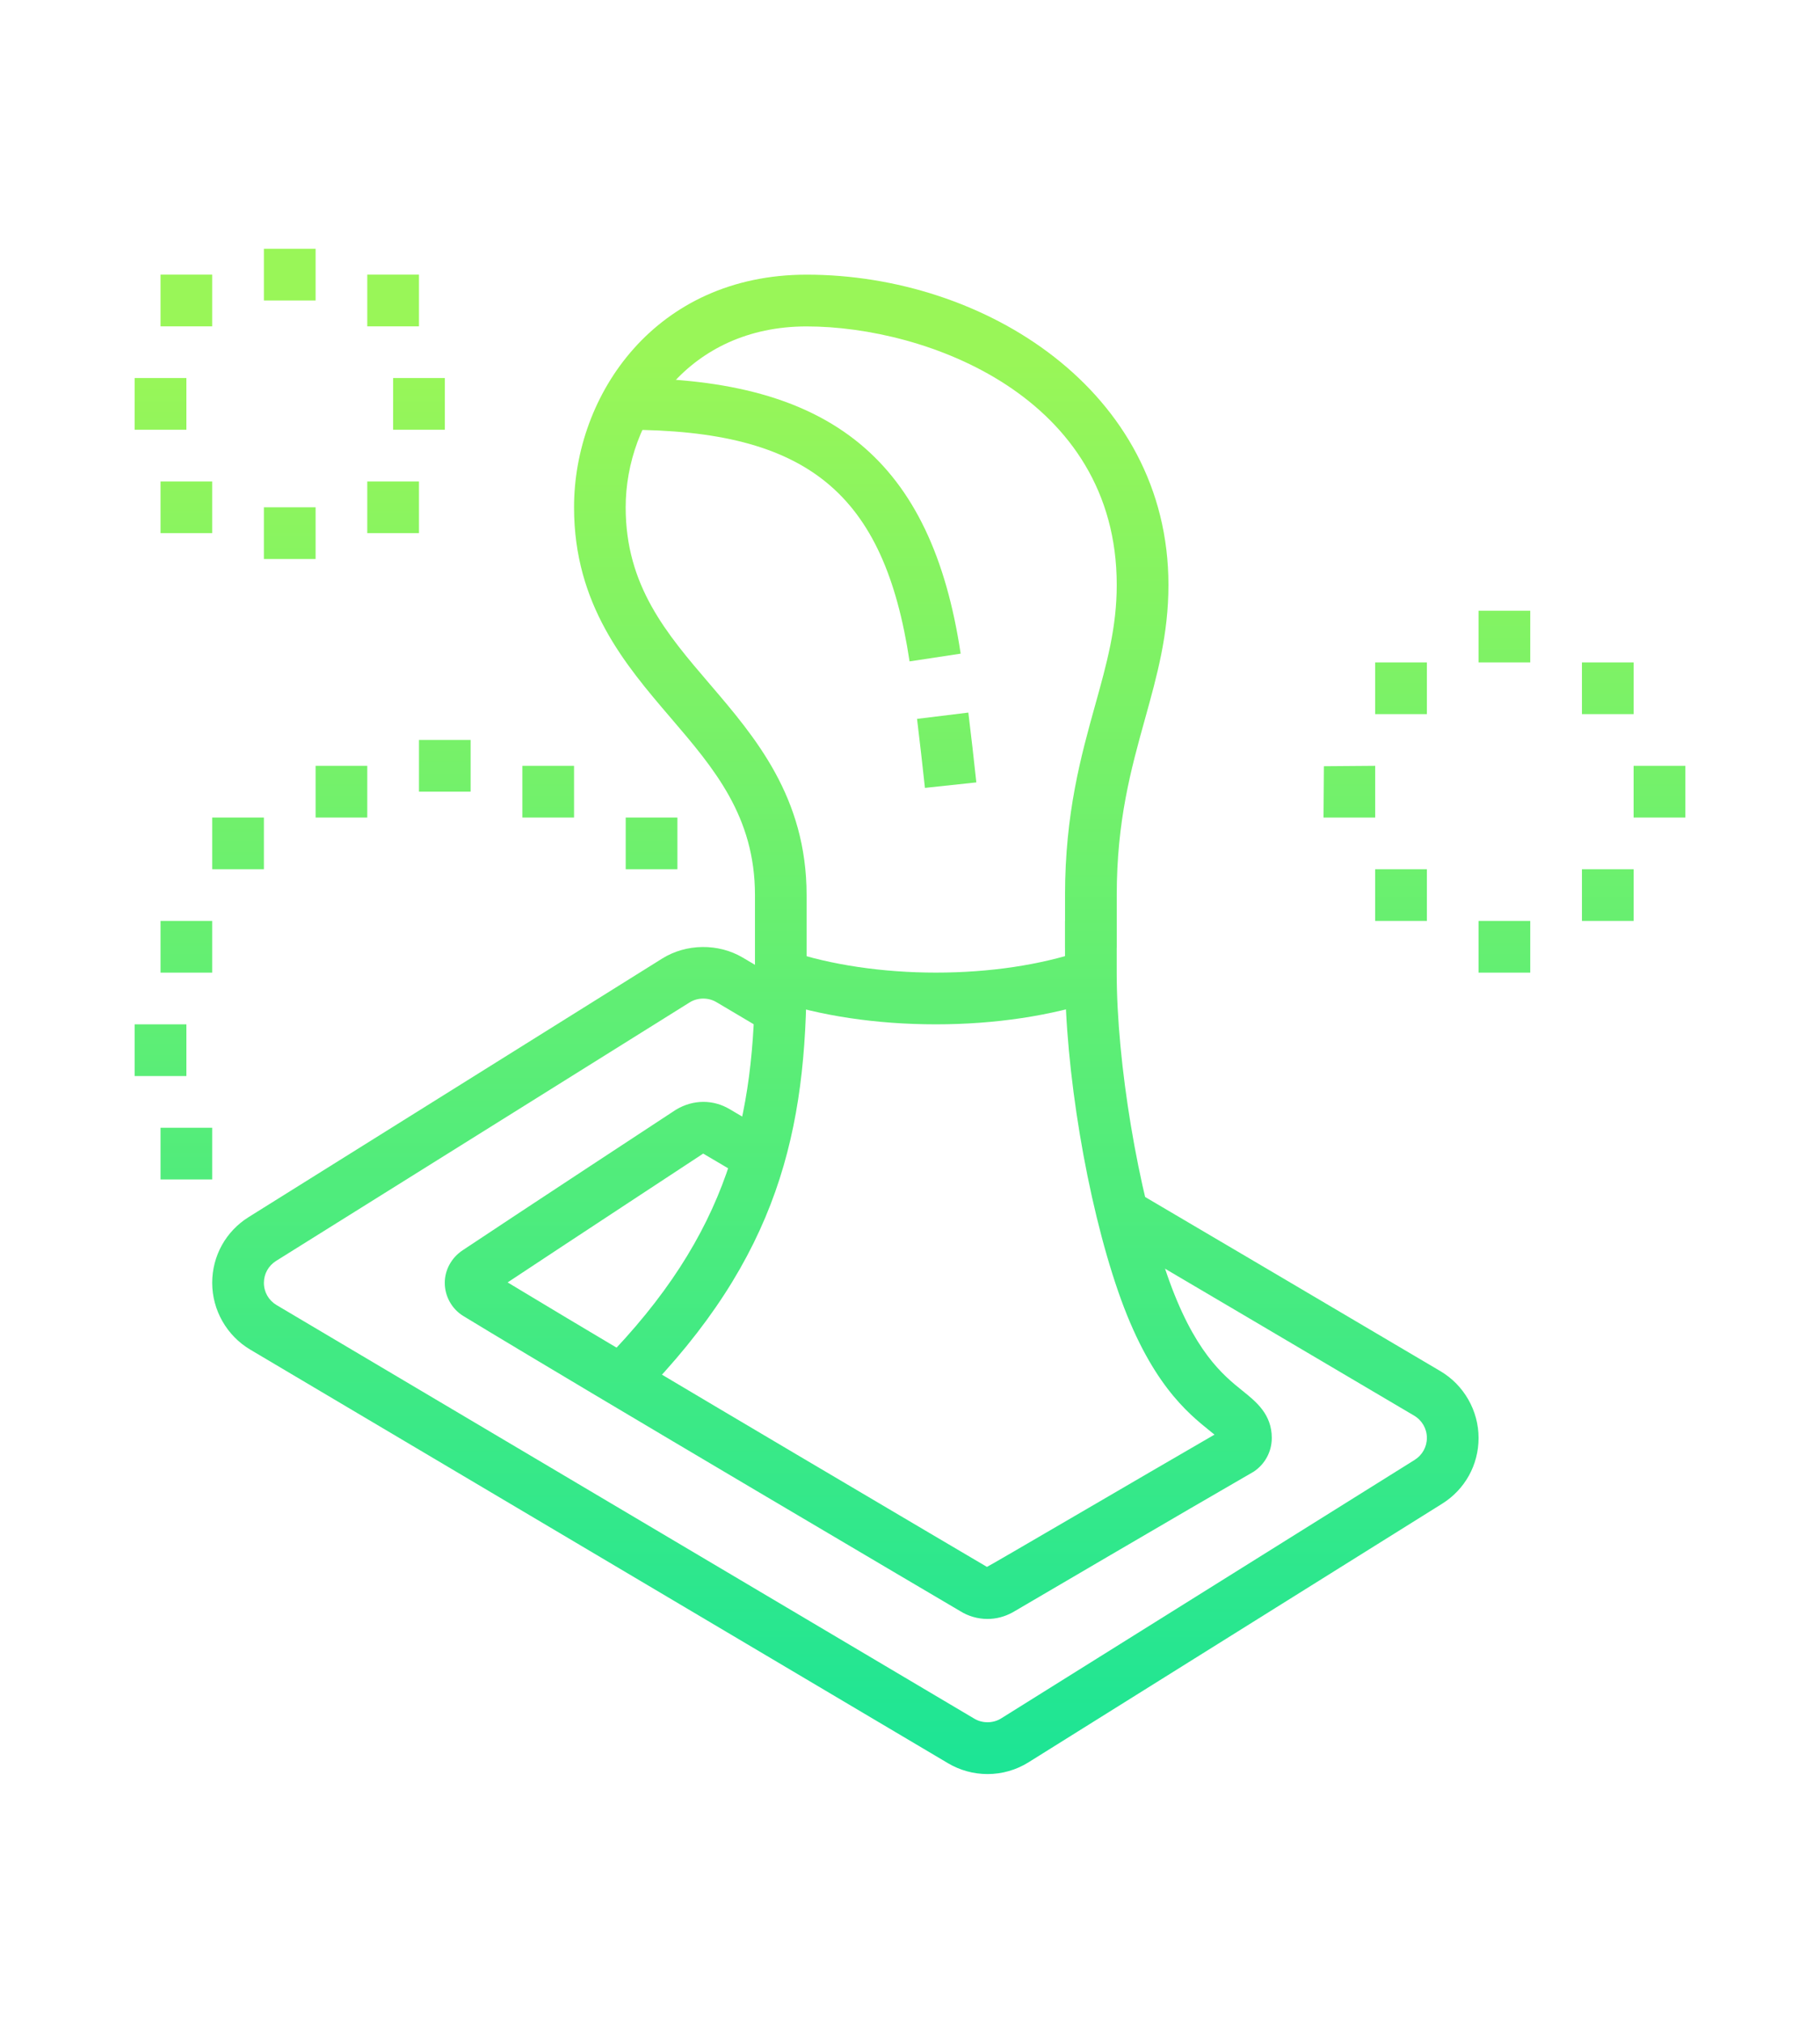 <?xml version="1.0" encoding="utf-8"?>
<!-- Generator: Adobe Illustrator 24.1.0, SVG Export Plug-In . SVG Version: 6.00 Build 0)  -->
<svg version="1.1" id="Layer_1" xmlns="http://www.w3.org/2000/svg" xmlns:xlink="http://www.w3.org/1999/xlink" x="0px" y="0px"
	 width="54px" height="60px" viewBox="0 0 54 60" style="enable-background:new 0 0 54 60;" xml:space="preserve">
<style type="text/css">
	.st0{display:none;}
	.st1{display:inline;fill:url(#SVGID_1_);}
	.st2{display:inline;fill:url(#SVGID_2_);}
	.st3{display:inline;fill:url(#SVGID_3_);}
	.st4{display:inline;fill:url(#SVGID_4_);}
	.st5{display:inline;fill:url(#SVGID_5_);}
	.st6{display:inline;fill:url(#SVGID_6_);}
	.st7{display:inline;fill:url(#SVGID_7_);}
	.st8{display:inline;fill:url(#SVGID_8_);}
	.st9{display:inline;fill:url(#SVGID_9_);}
	.st10{display:inline;fill:url(#SVGID_10_);}
	.st11{display:inline;fill:url(#SVGID_11_);}
	.st12{display:inline;fill:url(#SVGID_12_);}
	.st13{display:inline;fill:url(#SVGID_13_);}
	.st14{display:inline;fill:url(#SVGID_14_);}
	.st15{display:inline;fill:url(#SVGID_15_);}
	.st16{display:inline;fill:url(#SVGID_16_);}
	.st17{display:inline;fill:url(#SVGID_17_);}
	.st18{display:inline;fill:url(#SVGID_18_);}
	.st19{display:inline;fill:url(#SVGID_19_);}
	.st20{display:inline;fill:url(#SVGID_20_);}
	.st21{display:inline;fill:url(#SVGID_21_);}
	.st22{display:inline;fill:url(#SVGID_22_);}
	.st23{display:inline;fill:url(#SVGID_23_);}
	.st24{display:inline;fill:url(#SVGID_24_);}
	.st25{display:inline;fill:url(#SVGID_25_);}
	.st26{display:inline;fill:url(#SVGID_26_);}
	.st27{display:inline;fill:url(#SVGID_27_);}
	.st28{display:inline;fill:url(#SVGID_28_);}
	.st29{display:inline;fill:url(#SVGID_29_);}
	.st30{display:inline;fill:url(#SVGID_30_);}
	.st31{display:inline;fill:url(#SVGID_31_);}
	.st32{display:inline;fill:url(#SVGID_32_);}
	.st33{display:inline;fill:url(#SVGID_33_);}
	.st34{display:inline;fill:url(#SVGID_34_);}
	.st35{display:inline;fill:url(#SVGID_35_);}
	.st36{display:inline;fill:url(#SVGID_36_);}
	.st37{display:inline;fill:url(#SVGID_37_);}
	.st38{display:inline;fill:url(#SVGID_38_);}
	.st39{display:inline;fill:url(#SVGID_39_);}
	.st40{display:inline;fill:url(#SVGID_40_);}
	.st41{display:inline;fill:url(#SVGID_41_);}
	.st42{display:inline;fill:url(#SVGID_42_);}
	.st43{display:inline;fill:url(#SVGID_43_);}
	.st44{display:inline;fill:url(#SVGID_44_);}
	.st45{fill:url(#SVGID_45_);}
	.st46{fill:url(#SVGID_46_);}
	.st47{fill:url(#SVGID_47_);}
	.st48{fill:url(#SVGID_48_);}
	.st49{fill:url(#SVGID_49_);}
	.st50{fill:url(#SVGID_50_);}
	.st51{fill:url(#SVGID_51_);}
	.st52{fill:url(#SVGID_52_);}
	.st53{fill:url(#SVGID_53_);}
	.st54{fill:url(#SVGID_54_);}
	.st55{fill:url(#SVGID_55_);}
	.st56{fill:url(#SVGID_56_);}
	.st57{fill:url(#SVGID_57_);}
	.st58{fill:url(#SVGID_58_);}
	.st59{fill:url(#SVGID_59_);}
	.st60{fill:url(#SVGID_60_);}
	.st61{fill:url(#SVGID_61_);}
	.st62{fill:url(#SVGID_62_);}
	.st63{fill:url(#SVGID_63_);}
	.st64{fill:url(#SVGID_64_);}
	.st65{fill:url(#SVGID_65_);}
	.st66{fill:url(#SVGID_66_);}
	.st67{fill:url(#SVGID_67_);}
	.st68{fill:url(#SVGID_68_);}
	.st69{fill:url(#SVGID_69_);}
	.st70{fill:url(#SVGID_70_);}
	.st71{fill:url(#SVGID_71_);}
	.st72{fill:url(#SVGID_72_);}
	.st73{fill:url(#SVGID_73_);}
	.st74{fill:url(#SVGID_74_);}
</style>
<g class="st0">
	<linearGradient id="SVGID_1_" gradientUnits="userSpaceOnUse" x1="8.232" y1="52.233" x2="8.232" y2="10.709">
		<stop  offset="0" style="stop-color:#1DE595"/>
		<stop  offset="1" style="stop-color:#99F658"/>
	</linearGradient>
	<path class="st1" d="M8.256,37.588l-2.646-1.322c-0.523-0.261-0.848-0.786-0.848-1.372v-1.826c0-0.845,0.688-1.534,1.534-1.534
		h5.406v1.534H6.296v1.826l2.646,1.322L8.256,37.588z"/>
	<linearGradient id="SVGID_2_" gradientUnits="userSpaceOnUse" x1="15.881" y1="52.233" x2="15.881" y2="10.709">
		<stop  offset="0" style="stop-color:#1DE595"/>
		<stop  offset="1" style="stop-color:#99F658"/>
	</linearGradient>
	<path class="st2" d="M20.866,43.802h-8.017c-0.541,0-1.041-0.279-1.305-0.729c-0.435-0.738-0.646-1.503-0.646-2.339
		c0-0.732,0.213-1.5,0.635-2.284c0.261-0.484,0.774-0.783,1.338-0.783h5.06c0.614,0,1.192,0.24,1.626,0.674l0.779,0.779
		l-1.084,1.084l-0.779-0.779c-0.143-0.143-0.341-0.225-0.542-0.225h-5.06c-0.288,0.534-0.44,1.058-0.44,1.534
		c0,0.554,0.142,1.065,0.434,1.561l8.001-0.028V43.802z"/>
	<linearGradient id="SVGID_3_" gradientUnits="userSpaceOnUse" x1="16.488" y1="52.233" x2="16.488" y2="10.709">
		<stop  offset="0" style="stop-color:#1DE595"/>
		<stop  offset="1" style="stop-color:#99F658"/>
	</linearGradient>
	<path class="st3" d="M13.964,50.704H10.13c-1.269,0-2.3-1.032-2.3-2.3V36.668l0.13-0.194c0.055-0.081,5.444-8.097,7.297-10.717
		c0.837-1.184,2.226-1.891,3.718-1.891h6.171v1.534h-6.171c-0.994,0-1.916,0.464-2.466,1.242c-1.68,2.378-6.307,9.249-7.145,10.493
		v11.268c0,0.423,0.344,0.767,0.767,0.767h3.834c0.423,0,0.767-0.344,0.767-0.767v-2.3h1.534v2.3
		C16.265,49.672,15.233,50.704,13.964,50.704z"/>
	<linearGradient id="SVGID_4_" gradientUnits="userSpaceOnUse" x1="41.953" y1="52.233" x2="41.953" y2="10.709">
		<stop  offset="0" style="stop-color:#1DE595"/>
		<stop  offset="1" style="stop-color:#99F658"/>
	</linearGradient>
	<path class="st4" d="M43.87,50.704h-3.834c-1.269,0-2.3-1.032-2.3-2.3v-2.3h1.534v2.3c0,0.423,0.344,0.767,0.767,0.767h3.834
		c0.423,0,0.767-0.344,0.767-0.767V37.15l-4.295-5.931l1.242-0.9l4.587,6.334v11.751C46.17,49.672,45.138,50.704,43.87,50.704z"/>
	<linearGradient id="SVGID_5_" gradientUnits="userSpaceOnUse" x1="45.654" y1="52.233" x2="45.654" y2="10.709">
		<stop  offset="0" style="stop-color:#1DE595"/>
		<stop  offset="1" style="stop-color:#99F658"/>
	</linearGradient>
	<path class="st5" d="M45.744,37.588l-0.686-1.372l2.646-1.322v-1.826h-5.633v-1.534h5.633c0.845,0,1.534,0.688,1.534,1.534v1.826
		c0,0.586-0.325,1.111-0.848,1.372L45.744,37.588z"/>
	<linearGradient id="SVGID_6_" gradientUnits="userSpaceOnUse" x1="38.119" y1="52.233" x2="38.119" y2="10.709">
		<stop  offset="0" style="stop-color:#1DE595"/>
		<stop  offset="1" style="stop-color:#99F658"/>
	</linearGradient>
	<path class="st6" d="M41.151,43.802h-8.017v-1.534h8.017c0.28-0.475,0.418-0.972,0.418-1.534c0-0.475-0.152-1-0.452-1.558
		l-5.047,0.024c-0.201,0-0.399,0.082-0.542,0.225l-0.777,0.777l-1.084-1.084l0.777-0.777c0.434-0.434,1.012-0.674,1.626-0.674h5.06
		c0.564,0,1.077,0.3,1.337,0.782c0.422,0.786,0.636,1.554,0.636,2.285c0,0.836-0.211,1.6-0.646,2.339
		C42.192,43.523,41.692,43.802,41.151,43.802z"/>
	<linearGradient id="SVGID_7_" gradientUnits="userSpaceOnUse" x1="27" y1="52.233" x2="27" y2="10.709">
		<stop  offset="0" style="stop-color:#1DE595"/>
		<stop  offset="1" style="stop-color:#99F658"/>
	</linearGradient>
	<rect x="12.431" y="45.336" class="st7" width="29.138" height="1.534"/>
	<linearGradient id="SVGID_8_" gradientUnits="userSpaceOnUse" x1="27" y1="52.233" x2="27" y2="10.709">
		<stop  offset="0" style="stop-color:#1DE595"/>
		<stop  offset="1" style="stop-color:#99F658"/>
	</linearGradient>
	<rect x="23.166" y="38.435" class="st8" width="7.668" height="1.534"/>
	<linearGradient id="SVGID_9_" gradientUnits="userSpaceOnUse" x1="27" y1="52.233" x2="27" y2="10.709">
		<stop  offset="0" style="stop-color:#1DE595"/>
		<stop  offset="1" style="stop-color:#99F658"/>
	</linearGradient>
	<rect x="23.166" y="41.502" class="st9" width="7.668" height="1.534"/>
	<linearGradient id="SVGID_10_" gradientUnits="userSpaceOnUse" x1="27" y1="52.233" x2="27" y2="10.709">
		<stop  offset="0" style="stop-color:#1DE595"/>
		<stop  offset="1" style="stop-color:#99F658"/>
	</linearGradient>
	<rect x="13.198" y="34.601" class="st10" width="27.605" height="1.534"/>
	<linearGradient id="SVGID_11_" gradientUnits="userSpaceOnUse" x1="27.38" y1="52.233" x2="27.38" y2="10.709">
		<stop  offset="0" style="stop-color:#1DE595"/>
		<stop  offset="1" style="stop-color:#99F658"/>
	</linearGradient>
	<path class="st11" d="M26.903,11.71l-1.005-1.159c0.678-0.588,1.415-1.116,2.19-1.569l0.774,1.324
		C28.169,10.711,27.509,11.183,26.903,11.71z"/>
	<linearGradient id="SVGID_12_" gradientUnits="userSpaceOnUse" x1="22.908" y1="52.233" x2="22.908" y2="10.709">
		<stop  offset="0" style="stop-color:#1DE595"/>
		<stop  offset="1" style="stop-color:#99F658"/>
	</linearGradient>
	<path class="st12" d="M22.399,21.565h-1.534c0-3.146,0.986-6.14,2.853-8.661l1.233,0.912
		C23.281,16.071,22.399,18.751,22.399,21.565z"/>
	<linearGradient id="SVGID_13_" gradientUnits="userSpaceOnUse" x1="48.744" y1="52.233" x2="48.744" y2="10.709">
		<stop  offset="0" style="stop-color:#1DE595"/>
		<stop  offset="1" style="stop-color:#99F658"/>
	</linearGradient>
	<path class="st13" d="M48.9,27.137l-1.417-0.587c0.655-1.581,0.987-3.257,0.987-4.985c0-1.447-0.235-2.868-0.699-4.223l1.451-0.497
		c0.519,1.516,0.782,3.105,0.782,4.721C50.004,23.495,49.633,25.37,48.9,27.137z"/>
	<linearGradient id="SVGID_14_" gradientUnits="userSpaceOnUse" x1="35.435" y1="52.233" x2="35.435" y2="10.709">
		<stop  offset="0" style="stop-color:#1DE595"/>
		<stop  offset="1" style="stop-color:#99F658"/>
	</linearGradient>
	<path class="st14" d="M35.435,33.067c-6.343,0-11.502-5.159-11.502-11.502s5.159-11.502,11.502-11.502s11.502,5.159,11.502,11.502
		S41.777,33.067,35.435,33.067z M35.435,11.597c-5.496,0-9.968,4.472-9.968,9.968s4.472,9.968,9.968,9.968s9.968-4.472,9.968-9.968
		S40.931,11.597,35.435,11.597z"/>
	<linearGradient id="SVGID_15_" gradientUnits="userSpaceOnUse" x1="35.45" y1="52.233" x2="35.45" y2="10.709">
		<stop  offset="0" style="stop-color:#1DE595"/>
		<stop  offset="1" style="stop-color:#99F658"/>
	</linearGradient>
	<polygon class="st15" points="29.901,25.619 29.139,24.289 40.999,17.493 41.762,18.823 	"/>
	<linearGradient id="SVGID_16_" gradientUnits="userSpaceOnUse" x1="35.435" y1="52.233" x2="35.435" y2="10.709">
		<stop  offset="0" style="stop-color:#1DE595"/>
		<stop  offset="1" style="stop-color:#99F658"/>
	</linearGradient>
	<rect x="34.668" y="14.664" class="st16" width="1.534" height="13.802"/>
	<linearGradient id="SVGID_17_" gradientUnits="userSpaceOnUse" x1="9.364" y1="52.233" x2="9.364" y2="10.709">
		<stop  offset="0" style="stop-color:#1DE595"/>
		<stop  offset="1" style="stop-color:#99F658"/>
	</linearGradient>
	<rect x="8.597" y="6.996" class="st17" width="1.534" height="3.834"/>
	<linearGradient id="SVGID_18_" gradientUnits="userSpaceOnUse" x1="9.364" y1="52.233" x2="9.364" y2="10.709">
		<stop  offset="0" style="stop-color:#1DE595"/>
		<stop  offset="1" style="stop-color:#99F658"/>
	</linearGradient>
	<rect x="8.597" y="13.897" class="st18" width="1.534" height="3.834"/>
	<linearGradient id="SVGID_19_" gradientUnits="userSpaceOnUse" x1="12.814" y1="52.233" x2="12.814" y2="10.709">
		<stop  offset="0" style="stop-color:#1DE595"/>
		<stop  offset="1" style="stop-color:#99F658"/>
	</linearGradient>
	<rect x="10.897" y="11.597" class="st19" width="3.834" height="1.534"/>
	<linearGradient id="SVGID_20_" gradientUnits="userSpaceOnUse" x1="5.913" y1="52.233" x2="5.913" y2="10.709">
		<stop  offset="0" style="stop-color:#1DE595"/>
		<stop  offset="1" style="stop-color:#99F658"/>
	</linearGradient>
	<rect x="3.996" y="11.597" class="st20" width="3.834" height="1.534"/>
	<linearGradient id="SVGID_21_" gradientUnits="userSpaceOnUse" x1="27" y1="52.233" x2="27" y2="10.709">
		<stop  offset="0" style="stop-color:#1DE595"/>
		<stop  offset="1" style="stop-color:#99F658"/>
	</linearGradient>
	<rect x="20.866" y="51.47" class="st21" width="12.269" height="1.534"/>
	<linearGradient id="SVGID_22_" gradientUnits="userSpaceOnUse" x1="35.435" y1="52.233" x2="35.435" y2="10.709">
		<stop  offset="0" style="stop-color:#1DE595"/>
		<stop  offset="1" style="stop-color:#99F658"/>
	</linearGradient>
	<rect x="34.668" y="51.47" class="st22" width="1.534" height="1.534"/>
	<linearGradient id="SVGID_23_" gradientUnits="userSpaceOnUse" x1="35.419" y1="52.233" x2="35.419" y2="10.709">
		<stop  offset="0" style="stop-color:#1DE595"/>
		<stop  offset="1" style="stop-color:#99F658"/>
	</linearGradient>
	<polygon class="st23" points="40.969,25.619 29.108,18.823 29.87,17.493 41.731,24.289 	"/>
</g>
<g class="st0">
	<linearGradient id="SVGID_24_" gradientUnits="userSpaceOnUse" x1="37.701" y1="52.233" x2="37.701" y2="10.709">
		<stop  offset="0" style="stop-color:#1DE595"/>
		<stop  offset="1" style="stop-color:#99F658"/>
	</linearGradient>
	<path class="st24" d="M31.183,47.565c-2.114,0-3.834-1.72-3.834-3.834c0-5.427,1.096-10.23,3.258-14.273
		c0.448-0.836,1.694-2.832,3.6-3.29c1.876-0.451,5.204-0.939,7.633-1.295c0.661-0.097,1.26-0.184,1.758-0.261
		c0.203-0.031,0.41-0.05,0.621-0.05c2.114,0,3.834,1.72,3.834,3.834c0,5.776-1.759,10.923-3.234,14.225
		c-0.824,1.843-2.12,3.03-3.649,3.344c-2.315,0.475-6.92,1.258-9.39,1.555C31.557,47.544,31.372,47.565,31.183,47.565z
		 M44.219,26.094c-0.133,0-0.264,0.013-0.39,0.033c-0.498,0.076-1.102,0.165-1.766,0.262c-2.401,0.352-5.688,0.833-7.497,1.269
		c-1.339,0.321-2.334,2.011-2.607,2.522c-2.042,3.818-3.077,8.377-3.077,13.55c0,1.269,1.032,2.3,2.3,2.3
		c0.127,0,0.252-0.016,0.374-0.031c2.473-0.297,7.018-1.069,9.303-1.539l0,0c1.393-0.286,2.2-1.669,2.557-2.468
		c1.415-3.165,3.101-8.093,3.101-13.599C46.519,27.126,45.487,26.094,44.219,26.094z"/>
	<linearGradient id="SVGID_25_" gradientUnits="userSpaceOnUse" x1="30.263" y1="52.233" x2="30.263" y2="10.709">
		<stop  offset="0" style="stop-color:#1DE595"/>
		<stop  offset="1" style="stop-color:#99F658"/>
	</linearGradient>
	<path class="st25" d="M44.735,26.152l-19.499-4.465c-0.559-0.129-1.138-0.194-1.721-0.194c-2.798,0-5.18,0.809-7.079,2.404
		l-0.987-1.174c2.153-1.808,4.942-2.764,8.066-2.764c0.699,0,1.393,0.079,2.065,0.233l19.498,4.465L44.735,26.152z"/>
	<linearGradient id="SVGID_26_" gradientUnits="userSpaceOnUse" x1="20.535" y1="52.233" x2="20.535" y2="10.709">
		<stop  offset="0" style="stop-color:#1DE595"/>
		<stop  offset="1" style="stop-color:#99F658"/>
	</linearGradient>
	<path class="st26" d="M30.244,47.451l-12.818-2.974c-4.031-1.014-6.946-4.874-6.946-9.181c0-4.137,0.92-7.472,2.813-10.193
		l1.26,0.876c-1.709,2.455-2.539,5.503-2.539,9.317c0,3.615,2.428,6.849,5.773,7.691l12.803,2.971L30.244,47.451z"/>
	<linearGradient id="SVGID_27_" gradientUnits="userSpaceOnUse" x1="44.876" y1="52.233" x2="44.876" y2="10.709">
		<stop  offset="0" style="stop-color:#1DE595"/>
		<stop  offset="1" style="stop-color:#99F658"/>
	</linearGradient>
	<polygon class="st27" points="46.129,21.406 43.281,20.754 43.624,19.259 46.472,19.911 	"/>
	<linearGradient id="SVGID_28_" gradientUnits="userSpaceOnUse" x1="35.552" y1="52.233" x2="35.552" y2="10.709">
		<stop  offset="0" style="stop-color:#1DE595"/>
		<stop  offset="1" style="stop-color:#99F658"/>
	</linearGradient>
	<polygon class="st28" points="40.976,20.22 29.777,17.575 30.129,16.082 41.328,18.727 	"/>
	<linearGradient id="SVGID_29_" gradientUnits="userSpaceOnUse" x1="43.823" y1="52.233" x2="43.823" y2="10.709">
		<stop  offset="0" style="stop-color:#1DE595"/>
		<stop  offset="1" style="stop-color:#99F658"/>
	</linearGradient>
	<polygon class="st29" points="47.775,17.182 39.525,15.275 39.871,13.78 48.121,15.688 	"/>
	<linearGradient id="SVGID_30_" gradientUnits="userSpaceOnUse" x1="15.48" y1="52.233" x2="15.48" y2="10.709">
		<stop  offset="0" style="stop-color:#1DE595"/>
		<stop  offset="1" style="stop-color:#99F658"/>
	</linearGradient>
	<polygon class="st30" points="16.364,47.87 14.25,47.38 14.596,45.885 16.71,46.375 	"/>
	<linearGradient id="SVGID_31_" gradientUnits="userSpaceOnUse" x1="21.648" y1="52.233" x2="21.648" y2="10.709">
		<stop  offset="0" style="stop-color:#1DE595"/>
		<stop  offset="1" style="stop-color:#99F658"/>
	</linearGradient>
	<polygon class="st31" points="24.779,49.822 18.161,48.242 18.518,46.751 25.135,48.331 	"/>
	<linearGradient id="SVGID_32_" gradientUnits="userSpaceOnUse" x1="26.873" y1="52.233" x2="26.873" y2="10.709">
		<stop  offset="0" style="stop-color:#1DE595"/>
		<stop  offset="1" style="stop-color:#99F658"/>
	</linearGradient>
	<polygon class="st32" points="27.654,28.472 25.732,28.008 26.091,26.518 28.014,26.981 	"/>
	<linearGradient id="SVGID_33_" gradientUnits="userSpaceOnUse" x1="21.592" y1="52.233" x2="21.592" y2="10.709">
		<stop  offset="0" style="stop-color:#1DE595"/>
		<stop  offset="1" style="stop-color:#99F658"/>
	</linearGradient>
	<polygon class="st33" points="24.018,27.639 18.825,26.451 19.167,24.956 24.359,26.144 	"/>
	<linearGradient id="SVGID_34_" gradientUnits="userSpaceOnUse" x1="36.117" y1="52.233" x2="36.117" y2="10.709">
		<stop  offset="0" style="stop-color:#1DE595"/>
		<stop  offset="1" style="stop-color:#99F658"/>
	</linearGradient>
	<path class="st34" d="M28.216,44.315l-0.202-1.52c0.569-0.076,1.369-0.173,2.283-0.285c2.756-0.335,6.53-0.795,8.093-1.158
		c0.893-0.207,1.589-0.806,1.962-1.686c1.439-3.394,2.333-7.419,2.333-10.505c0-1.292-1.184-2.513-2.436-2.513v-1.534
		c2.115,0,3.97,1.891,3.97,4.047c0,3.328-0.918,7.479-2.455,11.104c-0.569,1.343-1.644,2.259-3.027,2.58
		c-1.644,0.383-5.465,0.848-8.255,1.188C29.576,44.143,28.781,44.24,28.216,44.315z"/>
	<linearGradient id="SVGID_35_" gradientUnits="userSpaceOnUse" x1="40.065" y1="52.233" x2="40.065" y2="10.709">
		<stop  offset="0" style="stop-color:#1DE595"/>
		<stop  offset="1" style="stop-color:#99F658"/>
	</linearGradient>
	<polygon class="st35" points="37.479,31.142 36.798,29.769 42.65,26.865 43.332,28.238 	"/>
	<linearGradient id="SVGID_36_" gradientUnits="userSpaceOnUse" x1="37.311" y1="52.233" x2="37.311" y2="10.709">
		<stop  offset="0" style="stop-color:#1DE595"/>
		<stop  offset="1" style="stop-color:#99F658"/>
	</linearGradient>
	<polygon class="st36" points="41,39.545 32.679,33.072 33.621,31.862 41.943,38.334 	"/>
	<linearGradient id="SVGID_37_" gradientUnits="userSpaceOnUse" x1="32.254" y1="52.233" x2="32.254" y2="10.709">
		<stop  offset="0" style="stop-color:#1DE595"/>
		<stop  offset="1" style="stop-color:#99F658"/>
	</linearGradient>
	<polygon class="st37" points="34.817,40.366 28.75,35.648 29.692,34.438 35.759,39.156 	"/>
	<linearGradient id="SVGID_38_" gradientUnits="userSpaceOnUse" x1="37.639" y1="52.233" x2="37.639" y2="10.709">
		<stop  offset="0" style="stop-color:#1DE595"/>
		<stop  offset="1" style="stop-color:#99F658"/>
	</linearGradient>
	<polygon class="st38" points="32.312,37.866 31.627,36.493 42.965,30.844 43.65,32.217 	"/>
	<linearGradient id="SVGID_39_" gradientUnits="userSpaceOnUse" x1="33.906" y1="52.233" x2="33.906" y2="10.709">
		<stop  offset="0" style="stop-color:#1DE595"/>
		<stop  offset="1" style="stop-color:#99F658"/>
	</linearGradient>
	<polygon class="st39" points="28.461,44.032 27.775,42.66 39.351,36.872 40.037,38.244 	"/>
	<linearGradient id="SVGID_40_" gradientUnits="userSpaceOnUse" x1="36.825" y1="52.233" x2="36.825" y2="10.709">
		<stop  offset="0" style="stop-color:#1DE595"/>
		<stop  offset="1" style="stop-color:#99F658"/>
	</linearGradient>
	<polygon class="st40" points="39.913,33.592 32.793,28.041 33.736,26.831 40.857,32.382 	"/>
	<linearGradient id="SVGID_41_" gradientUnits="userSpaceOnUse" x1="28.892" y1="52.233" x2="28.892" y2="10.709">
		<stop  offset="0" style="stop-color:#1DE595"/>
		<stop  offset="1" style="stop-color:#99F658"/>
	</linearGradient>
	<polygon class="st41" points="30.246,13.806 27.197,13.108 27.538,11.613 30.587,12.311 	"/>
	<linearGradient id="SVGID_42_" gradientUnits="userSpaceOnUse" x1="19.653" y1="52.233" x2="19.653" y2="10.709">
		<stop  offset="0" style="stop-color:#1DE595"/>
		<stop  offset="1" style="stop-color:#99F658"/>
	</linearGradient>
	<polygon class="st42" points="24.792,12.546 14.156,9.998 14.514,8.506 25.15,11.055 	"/>
	<linearGradient id="SVGID_43_" gradientUnits="userSpaceOnUse" x1="43.827" y1="52.233" x2="43.827" y2="10.709">
		<stop  offset="0" style="stop-color:#1DE595"/>
		<stop  offset="1" style="stop-color:#99F658"/>
	</linearGradient>
	<polygon class="st43" points="47.118,51.494 40.192,49.908 40.535,48.414 47.461,49.999 	"/>
	<linearGradient id="SVGID_44_" gradientUnits="userSpaceOnUse" x1="12.364" y1="52.233" x2="12.364" y2="10.709">
		<stop  offset="0" style="stop-color:#1DE595"/>
		<stop  offset="1" style="stop-color:#99F658"/>
	</linearGradient>
	<path class="st44" d="M10.987,34.453c-0.413-0.181-2.585-1.134-3.728-1.667c-0.851-0.396-1.38-1.197-1.38-2.091
		c0-4.816,4.193-12.269,6.901-12.269c0.351,0,0.687,0.066,0.945,0.186c1.758,0.821,3.851,1.806,5.124,2.407l-0.655,1.387
		c-1.271-0.599-3.361-1.585-5.116-2.403c-0.024-0.011-0.129-0.043-0.298-0.043c-1.239,0-5.368,5.961-5.368,10.735
		c0,0.437,0.377,0.648,0.494,0.702c1.132,0.526,3.284,1.472,3.695,1.65L10.987,34.453z"/>
</g>
<g>
	<linearGradient id="SVGID_45_" gradientUnits="userSpaceOnUse" x1="25.083" y1="52.233" x2="25.083" y2="10.709">
		<stop  offset="0" style="stop-color:#1DE595"/>
		<stop  offset="1" style="stop-color:#99F658"/>
	</linearGradient>
	<path class="st45" d="M29.3,52.621c-0.414,0-0.82-0.112-1.175-0.323c0.001,0.001-15.526-9.199-20.701-12.267
		c-0.696-0.413-1.128-1.171-1.128-1.98c0-0.798,0.404-1.528,1.082-1.951l12.269-7.668c0.716-0.447,1.668-0.456,2.39-0.029
		l1.499,0.89l-0.782,1.32l-1.499-0.889c-0.24-0.142-0.558-0.14-0.795,0.01L8.192,37.4c-0.226,0.142-0.362,0.385-0.362,0.651
		c0,0.274,0.141,0.52,0.377,0.66c5.174,3.068,20.701,12.267,20.701,12.267c0.243,0.145,0.562,0.14,0.797-0.008l12.269-7.668
		c0.226-0.142,0.362-0.385,0.362-0.651c0-0.273-0.142-0.521-0.378-0.661c-2.035-1.204-8.013-4.726-9.048-5.335l0.777-1.321
		c1.036,0.61,7.016,4.131,9.052,5.337c0.698,0.413,1.131,1.173,1.131,1.981c0,0.798-0.404,1.528-1.082,1.951l-12.269,7.668
		C30.154,52.5,29.732,52.621,29.3,52.621z"/>
	<linearGradient id="SVGID_46_" gradientUnits="userSpaceOnUse" x1="40.036" y1="52.233" x2="40.036" y2="10.709">
		<stop  offset="0" style="stop-color:#1DE595"/>
		<stop  offset="1" style="stop-color:#99F658"/>
	</linearGradient>
	<polygon class="st46" points="40.802,22.715 39.28,22.727 39.269,24.249 40.802,24.249 40.802,22.715 	"/>
	<linearGradient id="SVGID_47_" gradientUnits="userSpaceOnUse" x1="41.569" y1="52.233" x2="41.569" y2="10.709">
		<stop  offset="0" style="stop-color:#1DE595"/>
		<stop  offset="1" style="stop-color:#99F658"/>
	</linearGradient>
	<polygon class="st47" points="42.336,25.783 40.802,25.783 40.802,27.316 42.336,27.316 42.336,25.783 	"/>
	<linearGradient id="SVGID_48_" gradientUnits="userSpaceOnUse" x1="44.636" y1="52.233" x2="44.636" y2="10.709">
		<stop  offset="0" style="stop-color:#1DE595"/>
		<stop  offset="1" style="stop-color:#99F658"/>
	</linearGradient>
	<polygon class="st48" points="45.403,27.316 43.87,27.316 43.87,28.85 45.403,28.85 45.403,27.316 	"/>
	<linearGradient id="SVGID_49_" gradientUnits="userSpaceOnUse" x1="47.704" y1="52.233" x2="47.704" y2="10.709">
		<stop  offset="0" style="stop-color:#1DE595"/>
		<stop  offset="1" style="stop-color:#99F658"/>
	</linearGradient>
	<polygon class="st49" points="48.47,25.783 46.937,25.783 46.937,27.316 48.47,27.316 48.47,25.783 	"/>
	<linearGradient id="SVGID_50_" gradientUnits="userSpaceOnUse" x1="49.237" y1="52.233" x2="49.237" y2="10.709">
		<stop  offset="0" style="stop-color:#1DE595"/>
		<stop  offset="1" style="stop-color:#99F658"/>
	</linearGradient>
	<polygon class="st50" points="50.004,22.715 48.47,22.715 48.47,24.249 50.004,24.249 50.004,22.715 	"/>
	<linearGradient id="SVGID_51_" gradientUnits="userSpaceOnUse" x1="47.704" y1="52.233" x2="47.704" y2="10.709">
		<stop  offset="0" style="stop-color:#1DE595"/>
		<stop  offset="1" style="stop-color:#99F658"/>
	</linearGradient>
	<polygon class="st51" points="48.47,19.648 46.937,19.648 46.937,21.182 48.47,21.182 48.47,19.648 	"/>
	<linearGradient id="SVGID_52_" gradientUnits="userSpaceOnUse" x1="44.636" y1="52.233" x2="44.636" y2="10.709">
		<stop  offset="0" style="stop-color:#1DE595"/>
		<stop  offset="1" style="stop-color:#99F658"/>
	</linearGradient>
	<polygon class="st52" points="45.403,18.115 43.87,18.115 43.87,19.648 45.403,19.648 45.403,18.115 	"/>
	<linearGradient id="SVGID_53_" gradientUnits="userSpaceOnUse" x1="41.569" y1="52.233" x2="41.569" y2="10.709">
		<stop  offset="0" style="stop-color:#1DE595"/>
		<stop  offset="1" style="stop-color:#99F658"/>
	</linearGradient>
	<polygon class="st53" points="42.336,19.648 40.802,19.648 40.802,21.182 42.336,21.182 42.336,19.648 	"/>
	<linearGradient id="SVGID_54_" gradientUnits="userSpaceOnUse" x1="19.332" y1="52.233" x2="19.332" y2="10.709">
		<stop  offset="0" style="stop-color:#1DE595"/>
		<stop  offset="1" style="stop-color:#99F658"/>
	</linearGradient>
	<polygon class="st54" points="20.099,24.249 18.565,24.249 18.565,25.783 20.099,25.783 20.099,24.249 	"/>
	<linearGradient id="SVGID_55_" gradientUnits="userSpaceOnUse" x1="16.265" y1="52.233" x2="16.265" y2="10.709">
		<stop  offset="0" style="stop-color:#1DE595"/>
		<stop  offset="1" style="stop-color:#99F658"/>
	</linearGradient>
	<polygon class="st55" points="17.032,22.715 15.498,22.715 15.498,24.249 17.032,24.249 17.032,22.715 	"/>
	<linearGradient id="SVGID_56_" gradientUnits="userSpaceOnUse" x1="5.53" y1="52.233" x2="5.53" y2="10.709">
		<stop  offset="0" style="stop-color:#1DE595"/>
		<stop  offset="1" style="stop-color:#99F658"/>
	</linearGradient>
	<polygon class="st56" points="6.296,33.451 4.763,33.451 4.763,34.984 6.296,34.984 6.296,33.451 	"/>
	<linearGradient id="SVGID_57_" gradientUnits="userSpaceOnUse" x1="4.763" y1="52.233" x2="4.763" y2="10.709">
		<stop  offset="0" style="stop-color:#1DE595"/>
		<stop  offset="1" style="stop-color:#99F658"/>
	</linearGradient>
	<polygon class="st57" points="5.53,30.383 3.996,30.383 3.996,31.917 5.53,31.917 5.53,30.383 	"/>
	<linearGradient id="SVGID_58_" gradientUnits="userSpaceOnUse" x1="7.063" y1="52.233" x2="7.063" y2="10.709">
		<stop  offset="0" style="stop-color:#1DE595"/>
		<stop  offset="1" style="stop-color:#99F658"/>
	</linearGradient>
	<polygon class="st58" points="7.83,24.249 6.296,24.249 6.296,25.783 7.83,25.783 7.83,24.249 	"/>
	<linearGradient id="SVGID_59_" gradientUnits="userSpaceOnUse" x1="10.13" y1="52.233" x2="10.13" y2="10.709">
		<stop  offset="0" style="stop-color:#1DE595"/>
		<stop  offset="1" style="stop-color:#99F658"/>
	</linearGradient>
	<polygon class="st59" points="10.897,22.715 9.364,22.715 9.364,24.249 10.897,24.249 10.897,22.715 	"/>
	<linearGradient id="SVGID_60_" gradientUnits="userSpaceOnUse" x1="5.53" y1="52.233" x2="5.53" y2="10.709">
		<stop  offset="0" style="stop-color:#1DE595"/>
		<stop  offset="1" style="stop-color:#99F658"/>
	</linearGradient>
	<polygon class="st60" points="6.296,27.316 4.763,27.316 4.763,28.85 6.296,28.85 6.296,27.316 	"/>
	<linearGradient id="SVGID_61_" gradientUnits="userSpaceOnUse" x1="13.198" y1="52.233" x2="13.198" y2="10.709">
		<stop  offset="0" style="stop-color:#1DE595"/>
		<stop  offset="1" style="stop-color:#99F658"/>
	</linearGradient>
	<polygon class="st61" points="13.964,21.949 12.431,21.949 12.431,23.482 13.964,23.482 13.964,21.949 	"/>
	<linearGradient id="SVGID_62_" gradientUnits="userSpaceOnUse" x1="23.545" y1="52.233" x2="23.545" y2="10.709">
		<stop  offset="0" style="stop-color:#1DE595"/>
		<stop  offset="1" style="stop-color:#99F658"/>
	</linearGradient>
	<path class="st62" d="M26.987,19.618c-0.753-5.003-3.03-6.865-8.402-6.871l0.001-1.534c6.089,0.007,9.055,2.452,9.917,8.175
		L26.987,19.618z"/>
	<linearGradient id="SVGID_63_" gradientUnits="userSpaceOnUse" x1="28.088" y1="52.233" x2="28.088" y2="10.709">
		<stop  offset="0" style="stop-color:#1DE595"/>
		<stop  offset="1" style="stop-color:#99F658"/>
	</linearGradient>
	<path class="st63" d="M27.443,23.37c-0.071-0.66-0.15-1.361-0.234-2.047l1.522-0.187c0.085,0.695,0.166,1.403,0.237,2.071
		L27.443,23.37z"/>
	<linearGradient id="SVGID_64_" gradientUnits="userSpaceOnUse" x1="27.766" y1="52.233" x2="27.766" y2="10.709">
		<stop  offset="0" style="stop-color:#1DE595"/>
		<stop  offset="1" style="stop-color:#99F658"/>
	</linearGradient>
	<path class="st64" d="M27.767,30.383c-1.761,0-3.438-0.251-4.847-0.726l0.49-1.453c1.236,0.416,2.783,0.645,4.357,0.645
		c1.592,0,3.098-0.225,4.355-0.649l0.491,1.453C31.199,30.131,29.524,30.383,27.767,30.383z"/>
	<linearGradient id="SVGID_65_" gradientUnits="userSpaceOnUse" x1="25.466" y1="52.233" x2="25.466" y2="10.709">
		<stop  offset="0" style="stop-color:#1DE595"/>
		<stop  offset="1" style="stop-color:#99F658"/>
	</linearGradient>
	<path class="st65" d="M29.3,48.02c-0.287,0-0.568-0.08-0.811-0.232c-0.094-0.055-11.117-6.547-14.743-8.754
		c-0.339-0.207-0.549-0.583-0.549-0.983c0-0.383,0.197-0.744,0.528-0.965c1.611-1.075,6.326-4.168,6.326-4.168
		c0.527-0.318,1.12-0.301,1.594-0.021l1.264,0.745l-0.779,1.321l-1.266-0.746c-0.023,0.016-3.907,2.565-5.803,3.821
		c4.045,2.445,14.115,8.375,14.222,8.438l0,0c0.029,0,4.71-2.744,6.751-3.923c-0.042-0.034-0.085-0.07-0.126-0.102
		c-0.672-0.541-1.799-1.445-2.733-4.15c-0.928-2.684-1.576-6.57-1.576-9.452v-1.534h1.534v1.534c0,2.686,0.628,6.45,1.492,8.951
		c0.79,2.287,1.665,2.99,2.244,3.455c0.405,0.326,0.865,0.695,0.865,1.397c0,0.406-0.202,0.78-0.541,1.002
		c-1.823,1.048-7.146,4.17-7.146,4.17C29.804,47.957,29.554,48.02,29.3,48.02z"/>
	<linearGradient id="SVGID_66_" gradientUnits="userSpaceOnUse" x1="25.85" y1="52.233" x2="25.85" y2="10.709">
		<stop  offset="0" style="stop-color:#1DE595"/>
		<stop  offset="1" style="stop-color:#99F658"/>
	</linearGradient>
	<path class="st66" d="M18.976,41.478l-1.093-1.075c3.761-3.823,4.517-7.255,4.517-11.553v-2.3c0-2.339-1.215-3.758-2.503-5.262
		c-1.343-1.569-2.865-3.347-2.865-6.24c0-3.346,2.419-6.901,6.901-6.901c5.277,0,10.735,3.442,10.735,9.202
		c0,1.476-0.338,2.688-0.695,3.973c-0.412,1.482-0.839,3.015-0.839,5.229v1.558h-1.534v-1.558c0-2.424,0.475-4.133,0.895-5.64
		c0.343-1.231,0.639-2.295,0.639-3.561c0-5.586-5.644-7.668-9.202-7.668c-3.487,0-5.368,2.765-5.368,5.368
		c0,2.327,1.212,3.743,2.497,5.243c1.346,1.573,2.871,3.354,2.871,6.259v2.3C23.933,33.535,23.104,37.282,18.976,41.478z"/>
	<linearGradient id="SVGID_67_" gradientUnits="userSpaceOnUse" x1="8.597" y1="52.233" x2="8.597" y2="10.709">
		<stop  offset="0" style="stop-color:#1DE595"/>
		<stop  offset="1" style="stop-color:#99F658"/>
	</linearGradient>
	<polygon class="st67" points="9.364,7.379 7.83,7.379 7.83,8.913 9.364,8.913 9.364,7.379 	"/>
	<linearGradient id="SVGID_68_" gradientUnits="userSpaceOnUse" x1="8.597" y1="52.233" x2="8.597" y2="10.709">
		<stop  offset="0" style="stop-color:#1DE595"/>
		<stop  offset="1" style="stop-color:#99F658"/>
	</linearGradient>
	<polygon class="st68" points="9.364,15.047 7.83,15.047 7.83,16.581 9.364,16.581 9.364,15.047 	"/>
	<linearGradient id="SVGID_69_" gradientUnits="userSpaceOnUse" x1="4.763" y1="52.233" x2="4.763" y2="10.709">
		<stop  offset="0" style="stop-color:#1DE595"/>
		<stop  offset="1" style="stop-color:#99F658"/>
	</linearGradient>
	<polygon class="st69" points="5.53,11.213 3.996,11.213 3.996,12.747 5.53,12.747 5.53,11.213 	"/>
	<linearGradient id="SVGID_70_" gradientUnits="userSpaceOnUse" x1="5.53" y1="52.233" x2="5.53" y2="10.709">
		<stop  offset="0" style="stop-color:#1DE595"/>
		<stop  offset="1" style="stop-color:#99F658"/>
	</linearGradient>
	<polygon class="st70" points="6.296,8.146 4.763,8.146 4.763,9.68 6.296,9.68 6.296,8.146 	"/>
	<linearGradient id="SVGID_71_" gradientUnits="userSpaceOnUse" x1="11.664" y1="52.233" x2="11.664" y2="10.709">
		<stop  offset="0" style="stop-color:#1DE595"/>
		<stop  offset="1" style="stop-color:#99F658"/>
	</linearGradient>
	<polygon class="st71" points="12.431,8.146 10.897,8.146 10.897,9.68 12.431,9.68 12.431,8.146 	"/>
	<linearGradient id="SVGID_72_" gradientUnits="userSpaceOnUse" x1="5.53" y1="52.233" x2="5.53" y2="10.709">
		<stop  offset="0" style="stop-color:#1DE595"/>
		<stop  offset="1" style="stop-color:#99F658"/>
	</linearGradient>
	<polygon class="st72" points="6.296,14.281 4.763,14.281 4.763,15.814 6.296,15.814 6.296,14.281 	"/>
	<linearGradient id="SVGID_73_" gradientUnits="userSpaceOnUse" x1="11.664" y1="52.233" x2="11.664" y2="10.709">
		<stop  offset="0" style="stop-color:#1DE595"/>
		<stop  offset="1" style="stop-color:#99F658"/>
	</linearGradient>
	<polygon class="st73" points="12.431,14.281 10.897,14.281 10.897,15.814 12.431,15.814 12.431,14.281 	"/>
	<linearGradient id="SVGID_74_" gradientUnits="userSpaceOnUse" x1="12.431" y1="52.233" x2="12.431" y2="10.709">
		<stop  offset="0" style="stop-color:#1DE595"/>
		<stop  offset="1" style="stop-color:#99F658"/>
	</linearGradient>
	<polygon class="st74" points="13.198,11.213 11.664,11.213 11.664,12.747 13.198,12.747 13.198,11.213 	"/>
</g>
</svg>
